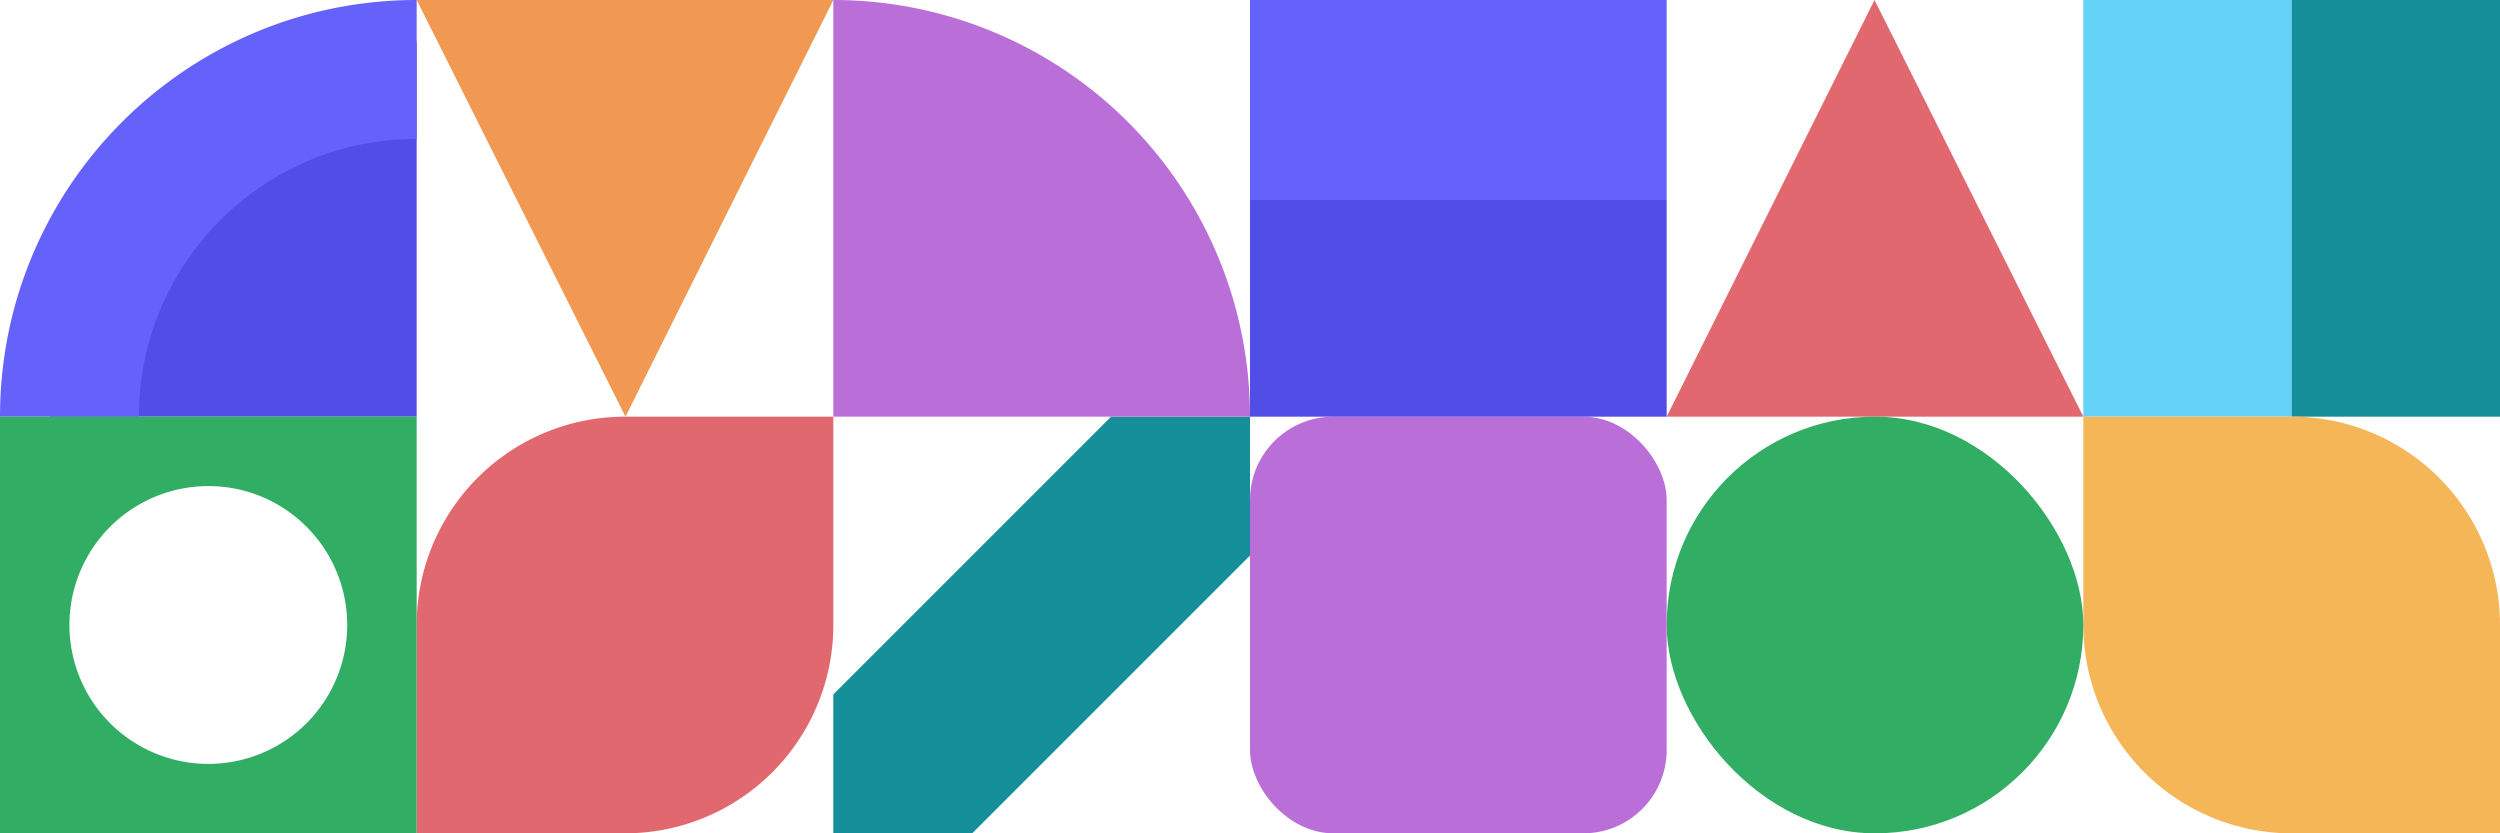 <svg xmlns="http://www.w3.org/2000/svg" width="300" height="100" viewBox="0 0 300 100">
  <g id="Group_2413" data-name="Group 2413" transform="translate(6077 -5055)">
    <path id="Subtraction_56" data-name="Subtraction 56" d="M16.666,50H0V33.333L33.333,0H50V16.667L16.667,50Z" transform="translate(-5977 5105)" fill="#15909a"/>
    <path id="Path_57" data-name="Path 57" d="M24.942,0h0L50,50H0Z" transform="translate(-5977 5105) rotate(180)" fill="#f19953"/>
    <path id="Rectangle_689" data-name="Rectangle 689" d="M25,0H50a0,0,0,0,1,0,0V25A25,25,0,0,1,25,50H0a0,0,0,0,1,0,0V25A25,25,0,0,1,25,0Z" transform="translate(-5977 5155) rotate(180)" fill="#e2686f"/>
    <path id="Rectangle_278" data-name="Rectangle 278" d="M50,0h0a0,0,0,0,1,0,0V50a0,0,0,0,1,0,0H0a0,0,0,0,1,0,0v0A50,50,0,0,1,50,0Z" transform="translate(-5927 5055) rotate(90)" fill="#ba6fd8"/>
    <g id="Group_83" data-name="Group 83" transform="translate(-6077 5054.708)">
      <path id="Intersection_68" data-name="Intersection 68" d="M0,45C0,20.147,19.7,0,44,0V45Z" transform="translate(6 5.292)" fill="#514ee8"/>
      <path id="Subtraction_35" data-name="Subtraction 35" d="M16.667,50H0A50.369,50.369,0,0,1,1.016,39.923,49.726,49.726,0,0,1,8.539,22.044a50.146,50.146,0,0,1,22-18.115,49.749,49.749,0,0,1,9.386-2.913A50.37,50.37,0,0,1,50,0V16.667h-.005a33.553,33.553,0,0,0-6.713.677A33.151,33.151,0,0,0,31.363,22.36,33.431,33.431,0,0,0,19.286,37.025a33.165,33.165,0,0,0-1.942,6.257A33.58,33.58,0,0,0,16.667,50Z" transform="translate(0 0.292)" fill="#6561fb"/>
    </g>
    <path id="Subtraction_57" data-name="Subtraction 57" d="M50,50H0V0H50V50ZM25,8.333a16.667,16.667,0,1,0,11.785,4.882A16.558,16.558,0,0,0,25,8.333Z" transform="translate(-6077 5105)" fill="#31ad64"/>
    <rect id="Rectangle_700" data-name="Rectangle 700" width="25" height="50" transform="translate(-5827 5055)" fill="#64d3f7"/>
    <rect id="Rectangle_709" data-name="Rectangle 709" width="25" height="50" transform="translate(-5802 5055)" fill="#15909a"/>
    <path id="Rectangle_691" data-name="Rectangle 691" d="M25,0H50a0,0,0,0,1,0,0V25A25,25,0,0,1,25,50H0a0,0,0,0,1,0,0V25A25,25,0,0,1,25,0Z" transform="translate(-5827 5155) rotate(-90)" fill="#f5b658"/>
    <path id="Path_148" data-name="Path 148" d="M24.942,0h0L50,50H0Z" transform="translate(-5877 5055)" fill="#e2686f"/>
    <rect id="Rectangle_367" data-name="Rectangle 367" width="50" height="50" rx="25" transform="translate(-5877 5105)" fill="#31ad64"/>
    <rect id="Rectangle_369" data-name="Rectangle 369" width="50" height="50" rx="10" transform="translate(-5927 5105)" fill="#ba6fd8"/>
    <g id="Group_2236" data-name="Group 2236" transform="translate(-5926.854 5054.708)">
      <rect id="Rectangle_214" data-name="Rectangle 214" width="50" height="24" transform="translate(-0.146 0.292)" fill="#6561fb"/>
      <rect id="Rectangle_207" data-name="Rectangle 207" width="50" height="26" transform="translate(-0.146 24.292)" fill="#514ee8"/>
    </g>
  </g>
</svg>
